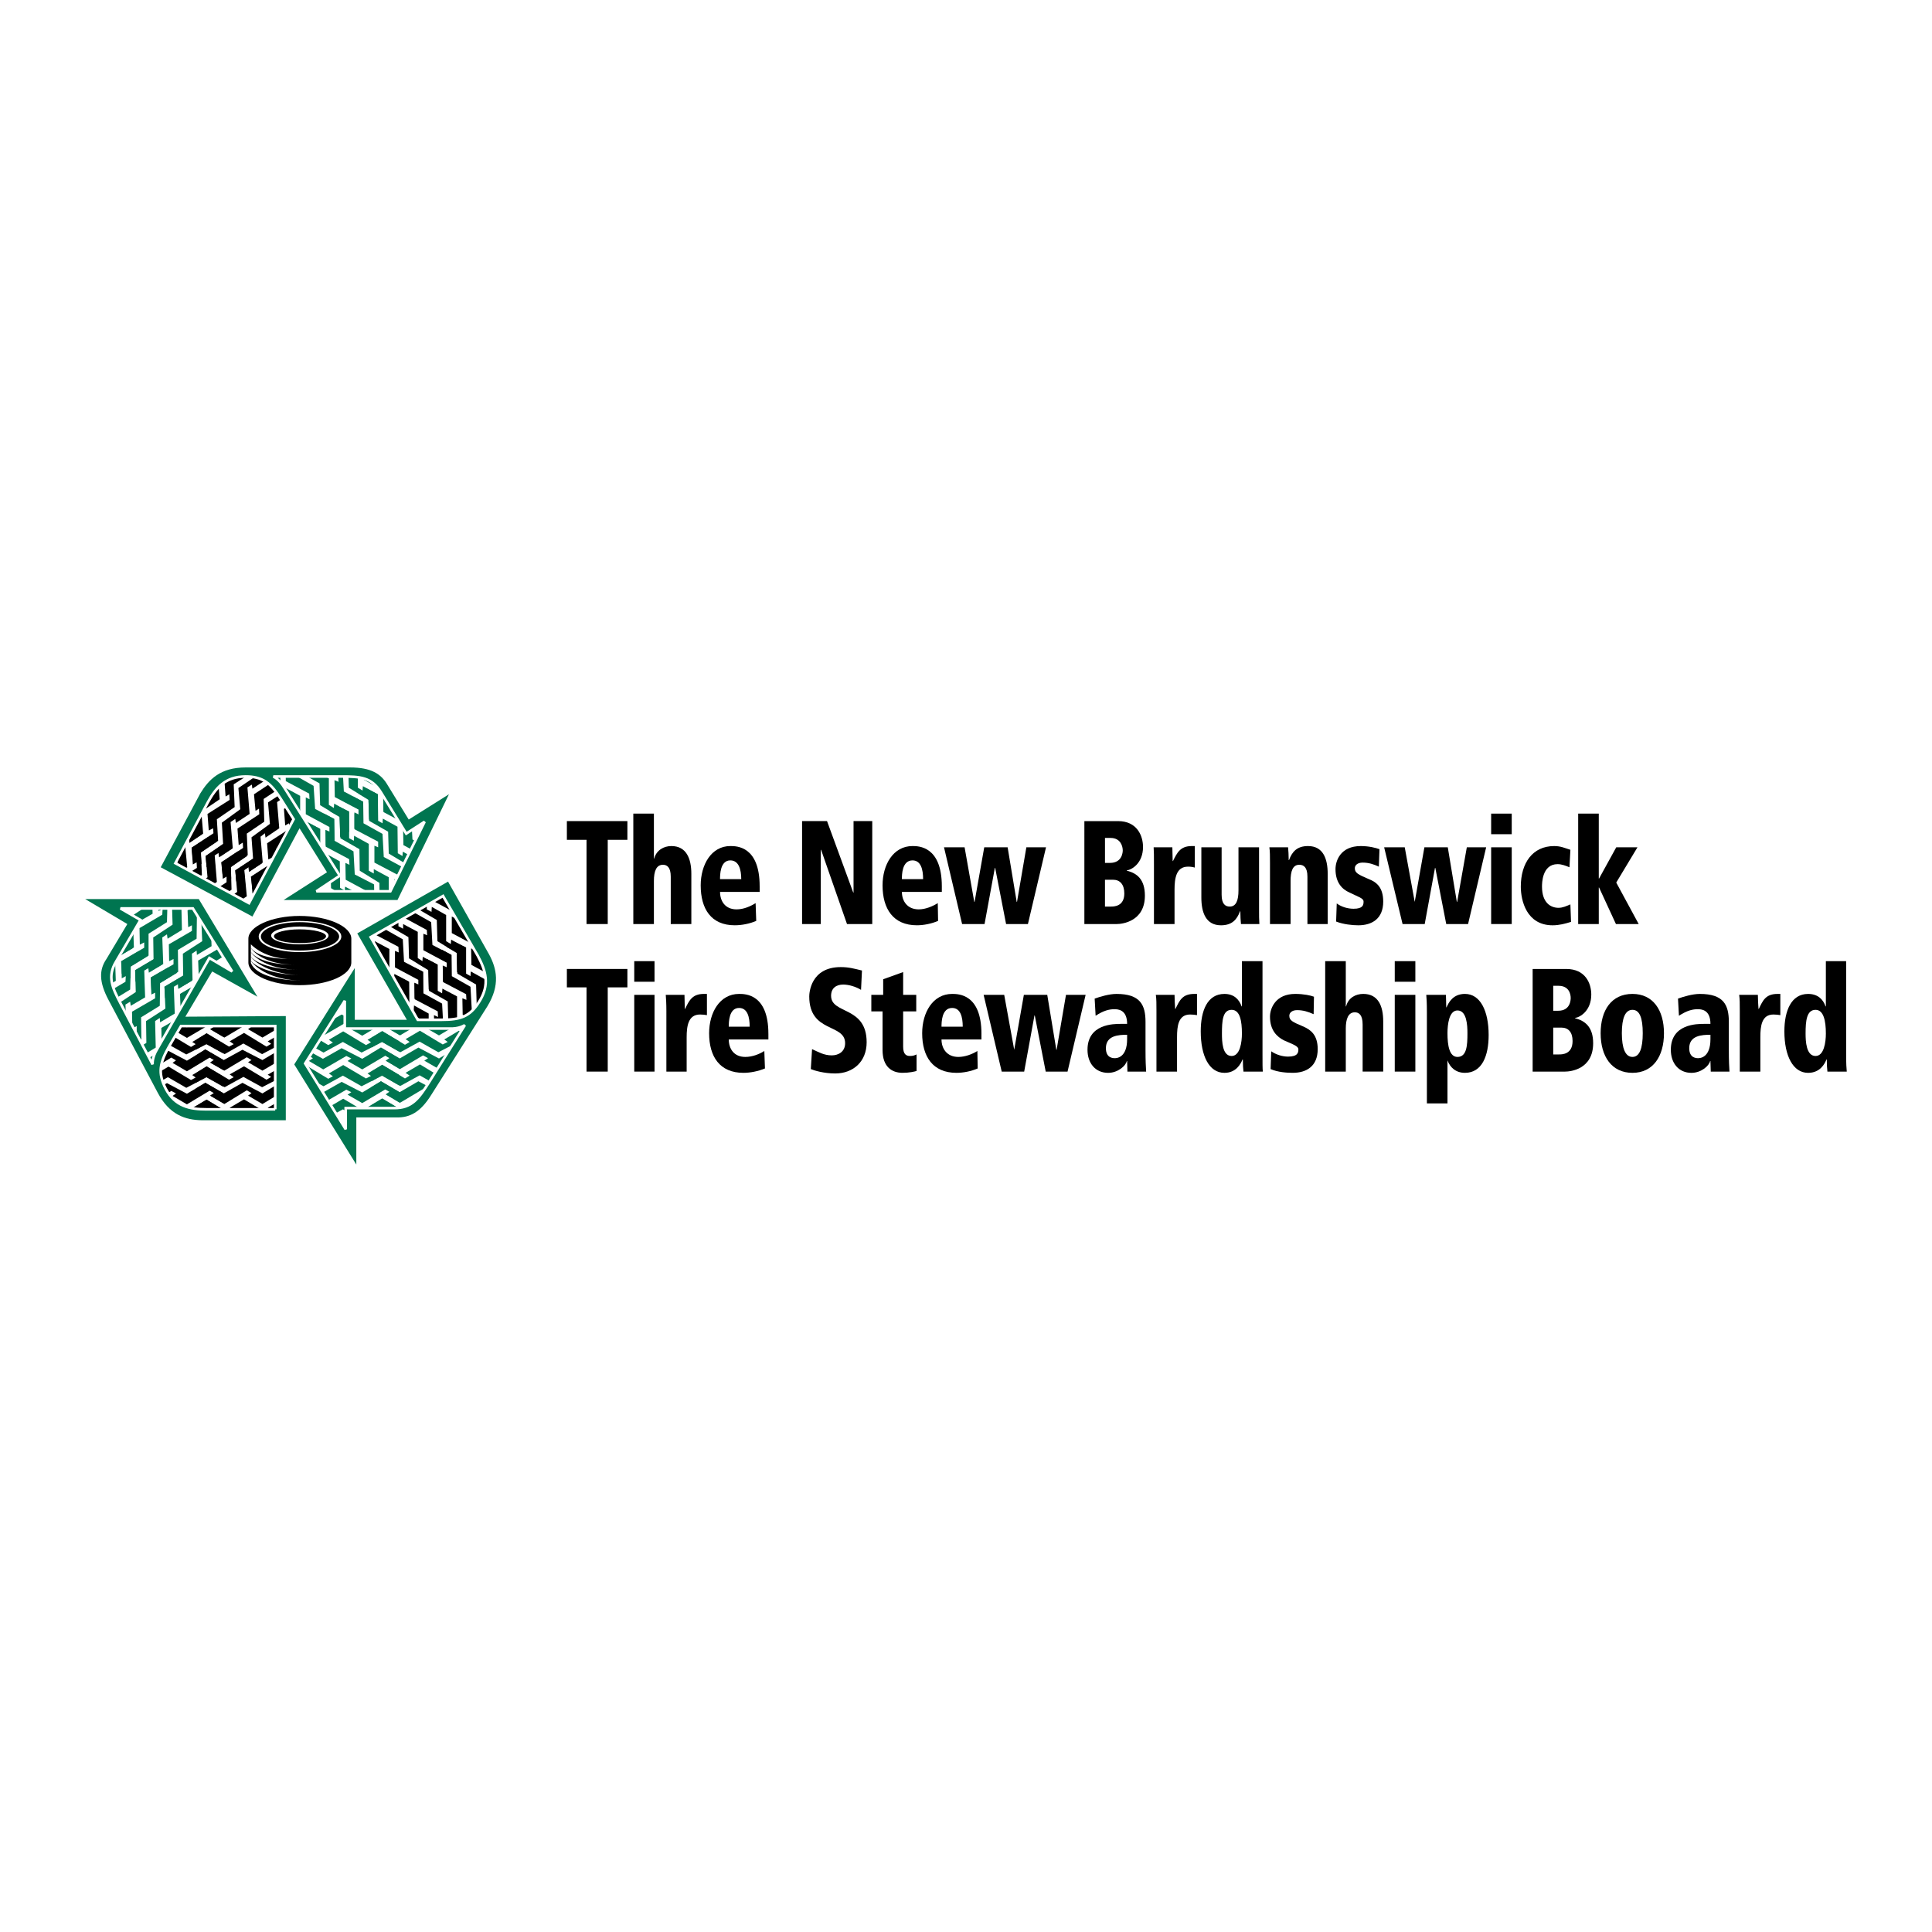 <?xml version="1.0" encoding="utf-8"?>
<!-- Generator: Adobe Illustrator 13.0.0, SVG Export Plug-In . SVG Version: 6.00 Build 14948)  -->
<!DOCTYPE svg PUBLIC "-//W3C//DTD SVG 1.0//EN" "http://www.w3.org/TR/2001/REC-SVG-20010904/DTD/svg10.dtd">
<svg version="1.0" id="Layer_1" xmlns="http://www.w3.org/2000/svg" xmlns:xlink="http://www.w3.org/1999/xlink" x="0px" y="0px"
	 width="192.756px" height="192.756px" viewBox="0 0 192.756 192.756" enable-background="new 0 0 192.756 192.756"
	 xml:space="preserve">
<g>
	<polygon fill-rule="evenodd" clip-rule="evenodd" fill="#FFFFFF" points="0,0 192.756,0 192.756,192.756 0,192.756 0,0 	"/>
	<polygon fill-rule="evenodd" clip-rule="evenodd" points="58.518,92.192 60.634,92.192 60.634,83.789 62.595,83.789 62.595,81.921 
		56.557,81.921 56.557,83.789 58.518,83.789 58.518,92.192 	"/>
	<path fill-rule="evenodd" clip-rule="evenodd" d="M63.186,92.192h2.054v-4.295c0-0.996,0.25-1.618,0.903-1.618
		c0.405,0,0.778,0.249,0.778,1.183v4.73h2.054v-5.011c0-1.525-0.498-2.77-1.992-2.77c-0.747,0-1.494,0.404-1.712,1.245H65.24v-4.481
		h-2.054V92.192L63.186,92.192z"/>
	<path fill-rule="evenodd" clip-rule="evenodd" d="M71.838,87.71c0-0.405,0-1.868,1.027-1.868c0.84,0,1.089,0.903,1.089,1.868
		H71.838L71.838,87.71z M75.791,88.426c0-4.015-2.303-4.015-2.925-4.015c-1.899,0-2.957,1.867-2.957,3.921
		c0,2.334,1.027,3.983,3.393,3.983c0.716,0,1.494-0.156,2.147-0.436l-0.062-1.774c-0.498,0.311-1.183,0.623-1.898,0.623
		c-1.151,0-1.649-0.841-1.649-1.743h3.953V88.426L75.791,88.426z"/>
	<polygon fill-rule="evenodd" clip-rule="evenodd" points="80.023,92.192 81.89,92.192 81.89,84.785 81.921,84.785 84.505,92.192 
		87.025,92.192 87.025,81.921 85.158,81.921 85.158,89.049 85.127,89.049 82.513,81.921 80.023,81.921 80.023,92.192 	"/>
	<path fill-rule="evenodd" clip-rule="evenodd" d="M89.982,87.71c0-0.405,0-1.868,1.058-1.868c0.84,0,1.058,0.903,1.058,1.868
		H89.982L89.982,87.71z M93.966,88.426c0-4.015-2.334-4.015-2.925-4.015c-1.93,0-2.988,1.867-2.988,3.921
		c0,2.334,1.058,3.983,3.423,3.983c0.685,0,1.463-0.156,2.117-0.436l-0.031-1.774c-0.498,0.311-1.214,0.623-1.899,0.623
		c-1.151,0-1.68-0.841-1.68-1.743h3.983V88.426L93.966,88.426z"/>
	<polygon fill-rule="evenodd" clip-rule="evenodd" points="94.184,84.536 95.989,92.192 98.229,92.192 99.257,86.59 99.288,86.59 
		100.377,92.192 102.556,92.192 104.361,84.536 102.4,84.536 101.467,89.982 101.436,89.982 100.532,84.536 98.198,84.536 
		97.234,89.982 97.203,89.982 96.238,84.536 94.184,84.536 	"/>
	<path fill-rule="evenodd" clip-rule="evenodd" d="M108.188,92.192h3.237c0.529,0,2.801-0.249,2.801-2.832
		c0-1.618-0.778-2.241-1.805-2.49v-0.031c0.498-0.062,1.618-0.716,1.618-2.334c0-1.121-0.592-2.583-2.49-2.583h-3.361V92.192
		L108.188,92.192z M110.243,83.602h0.56c1.027,0,1.214,0.872,1.214,1.245c0,0.187-0.062,1.245-1.275,1.245h-0.498V83.602
		L110.243,83.602z M110.243,87.772h0.809c0.686,0,1.121,0.467,1.121,1.37c0,1.307-1.059,1.307-1.339,1.307h-0.591V87.772
		L110.243,87.772z"/>
	<path fill-rule="evenodd" clip-rule="evenodd" d="M115.129,92.192h2.055v-3.423c0-1.121,0.155-2.303,1.338-2.303
		c0.28,0,0.467,0.031,0.685,0.093v-2.147h-0.312c-1.151,0-1.462,0.685-1.867,1.494h-0.031c0-0.436-0.03-0.902-0.03-1.369h-1.868
		c0.031,0.404,0.031,0.871,0.031,1.587V92.192L115.129,92.192z"/>
	<path fill-rule="evenodd" clip-rule="evenodd" d="M125.617,84.536h-2.054v4.294c0,0.965-0.218,1.619-0.871,1.619
		c-0.437,0-0.81-0.249-0.81-1.183v-4.73h-2.023v5.011c0,1.524,0.468,2.77,1.961,2.77c1.09,0,1.588-0.56,1.898-1.4h0.031
		c0,0.498,0.031,0.934,0.062,1.276h1.836c-0.031-0.404-0.031-0.871-0.031-1.587V84.536L125.617,84.536z"/>
	<path fill-rule="evenodd" clip-rule="evenodd" d="M130.441,92.192h2.023v-5.011c0-1.525-0.468-2.77-1.961-2.77
		c-1.09,0-1.588,0.56-1.898,1.4h-0.031c0-0.498-0.031-0.933-0.062-1.275h-1.867c0.062,0.404,0.062,0.871,0.062,1.587v6.069h2.054
		v-4.295c0-0.996,0.218-1.618,0.871-1.618c0.437,0,0.81,0.249,0.81,1.183V92.192L130.441,92.192z"/>
	<path fill-rule="evenodd" clip-rule="evenodd" d="M137.631,84.723c-0.343-0.125-1.027-0.311-1.867-0.311
		c-2.023,0-2.521,1.462-2.521,2.303c0,1.37,0.685,2.023,1.4,2.334c0.872,0.436,1.4,0.56,1.4,0.902s-0.062,0.716-0.995,0.716
		c-0.592,0-1.214-0.187-1.681-0.529l-0.062,1.805c0.716,0.28,1.618,0.374,2.21,0.374c1.369,0,2.489-0.654,2.489-2.365
		c0-1.463-0.716-1.961-1.432-2.241c-1.089-0.467-1.4-0.623-1.4-1.089c0-0.28,0.249-0.56,0.778-0.56c0.591,0,1.089,0.155,1.618,0.404
		L137.631,84.723L137.631,84.723z"/>
	<polygon fill-rule="evenodd" clip-rule="evenodd" points="138.098,84.536 139.934,92.192 142.144,92.192 143.17,86.59 
		143.201,86.59 144.291,92.192 146.47,92.192 148.274,84.536 146.345,84.536 145.38,89.982 145.349,89.982 144.446,84.536 
		142.112,84.536 141.147,89.982 141.147,89.982 140.151,84.536 138.098,84.536 	"/>
	<path fill-rule="evenodd" clip-rule="evenodd" d="M148.772,92.192h2.054v-7.656h-2.054V92.192L148.772,92.192z M148.772,83.229
		h2.054v-2.054h-2.054V83.229L148.772,83.229z"/>
	<path fill-rule="evenodd" clip-rule="evenodd" d="M156.678,90.231c-0.374,0.155-0.747,0.342-1.183,0.342
		c-0.778,0-1.649-0.498-1.649-2.116c0-0.312,0-2.241,1.556-2.241c0.404,0,0.81,0.156,1.183,0.312l0.094-1.743
		c-0.592-0.187-0.965-0.373-1.619-0.373c-2.146,0-3.329,1.681-3.329,4.046c0,1.369,0.56,3.859,3.174,3.859
		c0.653,0,1.245-0.156,1.837-0.342L156.678,90.231L156.678,90.231z"/>
	<polygon fill-rule="evenodd" clip-rule="evenodd" points="157.455,92.192 159.51,92.192 159.51,88.551 159.541,88.551 
		161.222,92.192 163.493,92.192 161.253,88.053 163.369,84.536 161.253,84.536 159.541,87.648 159.51,87.648 159.51,81.175 
		157.455,81.175 157.455,92.192 	"/>
	<polygon fill-rule="evenodd" clip-rule="evenodd" points="58.518,106.913 60.634,106.913 60.634,98.51 62.595,98.51 62.595,96.673 
		56.557,96.673 56.557,98.51 58.518,98.51 58.518,106.913 	"/>
	<path fill-rule="evenodd" clip-rule="evenodd" d="M63.279,106.913h2.023v-7.656h-2.023V106.913L63.279,106.913z M63.279,97.949
		h2.023v-2.054h-2.023V97.949L63.279,97.949z"/>
	<path fill-rule="evenodd" clip-rule="evenodd" d="M66.485,106.913h2.023v-3.424c0-1.12,0.155-2.271,1.338-2.271
		c0.28,0,0.467,0.031,0.685,0.062v-2.116H70.22c-1.151,0-1.463,0.653-1.867,1.494h-0.031c0-0.467-0.031-0.934-0.031-1.4h-1.868
		c0.031,0.404,0.062,0.871,0.062,1.618V106.913L66.485,106.913z"/>
	<path fill-rule="evenodd" clip-rule="evenodd" d="M72.709,102.432c0-0.405,0-1.868,1.027-1.868c0.84,0,1.059,0.903,1.059,1.868
		H72.709L72.709,102.432z M76.662,103.147c0-3.984-2.303-3.984-2.926-3.984c-1.929,0-2.987,1.867-2.987,3.922
		c0,2.334,1.058,3.952,3.423,3.952c0.685,0,1.462-0.155,2.147-0.436l-0.062-1.743c-0.498,0.312-1.183,0.592-1.898,0.592
		c-1.152,0-1.649-0.841-1.649-1.743h3.953V103.147L76.662,103.147z"/>
	<path fill-rule="evenodd" clip-rule="evenodd" d="M85.999,96.829c-0.778-0.187-1.307-0.342-2.116-0.342
		c-3.019,0-3.144,2.615-3.144,2.925c0,3.673,3.579,2.677,3.579,4.669c0,0.84-0.653,1.214-1.338,1.214
		c-0.778,0-1.338-0.343-1.96-0.623l-0.125,1.992c0.374,0.155,1.338,0.436,2.428,0.436c1.805,0,3.143-1.183,3.143-3.112
		c0-3.642-3.548-2.77-3.548-4.638c0-0.777,0.529-1.12,1.214-1.12c0.56,0,1.276,0.218,1.774,0.529L85.999,96.829L85.999,96.829z"/>
	<path fill-rule="evenodd" clip-rule="evenodd" d="M86.932,100.906h1.121v3.859c0,1.681,0.934,2.271,1.992,2.271
		c0.654,0,1.214-0.124,1.401-0.187v-1.649c-0.187,0.094-0.374,0.155-0.654,0.155c-0.405,0-0.685-0.187-0.685-0.934v-3.517h1.307
		v-1.649h-1.307v-2.272L88.115,97.7v1.557h-1.183V100.906L86.932,100.906z"/>
	<path fill-rule="evenodd" clip-rule="evenodd" d="M93.935,102.432c0-0.405,0-1.868,1.059-1.868c0.84,0,1.058,0.903,1.058,1.868
		H93.935L93.935,102.432z M97.919,103.147c0-3.984-2.304-3.984-2.926-3.984c-1.93,0-2.988,1.867-2.988,3.922
		c0,2.334,1.058,3.952,3.423,3.952c0.685,0,1.463-0.155,2.116-0.436l-0.031-1.743c-0.498,0.312-1.213,0.592-1.898,0.592
		c-1.151,0-1.681-0.841-1.681-1.743h3.984V103.147L97.919,103.147z"/>
	<polygon fill-rule="evenodd" clip-rule="evenodd" points="98.137,99.257 99.941,106.913 102.183,106.913 103.209,101.311 
		103.24,101.311 104.33,106.913 106.509,106.913 108.313,99.257 106.353,99.257 105.419,104.734 105.388,104.734 104.485,99.257 
		102.151,99.257 101.187,104.734 101.187,104.734 100.19,99.257 98.137,99.257 	"/>
	<path fill-rule="evenodd" clip-rule="evenodd" d="M109.31,101.342c0.809-0.529,1.369-0.653,1.867-0.653
		c0.311,0,1.276,0,1.276,1.463h-0.623c-0.716,0-3.33,0-3.33,2.583c0,1.369,0.81,2.303,2.055,2.303c0.995,0,1.773-0.716,1.867-1.183
		h0.031l0.03,1.059h1.867c-0.03-0.498-0.062-1.027-0.062-2.147v-2.801c0-1.712-0.529-2.802-2.895-2.802
		c-0.747,0-1.649,0.28-2.179,0.467L109.31,101.342L109.31,101.342z M112.453,103.676c0,1.867-1.059,1.898-1.214,1.898
		c-0.188,0-0.903,0-0.903-0.996c0-1.275,1.276-1.338,2.117-1.338V103.676L112.453,103.676z"/>
	<path fill-rule="evenodd" clip-rule="evenodd" d="M115.378,106.913h2.055v-3.424c0-1.12,0.124-2.271,1.307-2.271
		c0.28,0,0.467,0.031,0.685,0.062v-2.116h-0.28c-1.183,0-1.462,0.653-1.867,1.494h-0.031c-0.031-0.467-0.062-0.934-0.062-1.4h-1.867
		c0.062,0.404,0.062,0.871,0.062,1.618V106.913L115.378,106.913z"/>
	<path fill-rule="evenodd" clip-rule="evenodd" d="M125.96,95.896h-2.054v4.513h-0.031c-0.249-0.716-0.778-1.245-1.712-1.245
		c-1.712,0-2.365,1.681-2.365,3.735c0,2.458,0.84,4.139,2.365,4.139c1.151,0,1.618-0.871,1.805-1.338h0.031
		c0,0.528,0.031,0.934,0.062,1.214h1.93c-0.031-0.343-0.031-0.747-0.031-1.712V95.896L125.96,95.896z M121.914,103.116
		c0-1.245,0.062-2.365,0.965-2.365c0.84,0,1.027,1.12,1.027,2.365c0,0.871-0.188,2.24-1.027,2.24
		C121.945,105.356,121.914,103.894,121.914,103.116L121.914,103.116L121.914,103.116z"/>
	<path fill-rule="evenodd" clip-rule="evenodd" d="M131.095,99.443c-0.311-0.125-1.026-0.28-1.867-0.28
		c-1.991,0-2.521,1.463-2.521,2.272c0,1.369,0.716,2.022,1.4,2.365c0.902,0.404,1.432,0.561,1.432,0.902
		c0,0.312-0.062,0.716-1.027,0.716c-0.561,0-1.183-0.187-1.681-0.529l-0.062,1.774c0.715,0.311,1.618,0.373,2.209,0.373
		c1.369,0,2.49-0.653,2.49-2.365c0-1.432-0.716-1.93-1.4-2.24c-1.121-0.467-1.433-0.623-1.433-1.09c0-0.28,0.25-0.56,0.778-0.56
		c0.592,0,1.09,0.155,1.649,0.404L131.095,99.443L131.095,99.443z"/>
	<path fill-rule="evenodd" clip-rule="evenodd" d="M132.215,106.913h2.055v-4.295c0-0.965,0.249-1.619,0.902-1.619
		c0.404,0,0.778,0.25,0.778,1.214v4.7h2.054v-5.011c0-1.525-0.498-2.739-1.991-2.739c-0.747,0-1.494,0.374-1.712,1.245h-0.031
		v-4.513h-2.055V106.913L132.215,106.913z"/>
	<path fill-rule="evenodd" clip-rule="evenodd" d="M139.155,106.913h2.055v-7.656h-2.055V106.913L139.155,106.913z M139.155,97.949
		h2.055v-2.054h-2.055V97.949L139.155,97.949z"/>
	<path fill-rule="evenodd" clip-rule="evenodd" d="M142.361,110.087h2.054v-4.295l0,0c0.249,0.686,0.81,1.245,1.743,1.245
		c1.712,0,2.365-1.712,2.365-3.766c0-2.428-0.841-4.108-2.365-4.108c-1.183,0-1.618,0.841-1.836,1.339h-0.031
		c0-0.529-0.031-0.934-0.031-1.245h-1.961c0.031,0.373,0.062,0.747,0.062,1.742V110.087L142.361,110.087z M146.407,103.085
		c0,1.214-0.062,2.365-0.996,2.365c-0.81,0-0.996-1.151-0.996-2.365c0-0.872,0.156-2.272,0.996-2.272
		C146.345,100.812,146.407,102.307,146.407,103.085L146.407,103.085L146.407,103.085z"/>
	<path fill-rule="evenodd" clip-rule="evenodd" d="M152.912,106.913h3.236c0.529,0,2.801-0.218,2.801-2.832
		c0-1.619-0.809-2.241-1.805-2.49v-0.031c0.498-0.062,1.618-0.716,1.618-2.334c0-1.12-0.591-2.552-2.49-2.552h-3.36V106.913
		L152.912,106.913z M154.966,98.354h0.529c1.058,0,1.214,0.84,1.214,1.214c0,0.187-0.031,1.275-1.245,1.275h-0.498V98.354
		L154.966,98.354z M154.966,102.524h0.81c0.685,0,1.12,0.436,1.12,1.339c0,1.338-1.059,1.338-1.339,1.338h-0.591V102.524
		L154.966,102.524z"/>
	<path fill-rule="evenodd" clip-rule="evenodd" d="M159.696,103.085c0,2.303,1.089,3.952,3.175,3.952
		c2.054,0,3.143-1.649,3.143-3.952s-1.089-3.922-3.143-3.922C160.785,99.163,159.696,100.782,159.696,103.085L159.696,103.085
		L159.696,103.085z M161.812,103.085c0-1.525,0.343-2.334,1.059-2.334s1.026,0.809,1.026,2.334c0,1.493-0.311,2.365-1.026,2.365
		S161.812,104.578,161.812,103.085L161.812,103.085L161.812,103.085z"/>
	<path fill-rule="evenodd" clip-rule="evenodd" d="M167.508,101.342c0.81-0.529,1.369-0.653,1.867-0.653
		c0.312,0,1.276,0,1.276,1.463h-0.622c-0.716,0-3.33,0-3.33,2.583c0,1.369,0.809,2.303,2.054,2.303c0.996,0,1.774-0.716,1.867-1.183
		h0.031l0.031,1.059h1.867c-0.031-0.498-0.062-1.027-0.062-2.147v-2.801c0-1.712-0.528-2.802-2.894-2.802
		c-0.747,0-1.649,0.28-2.179,0.467L167.508,101.342L167.508,101.342z M170.651,103.676c0,1.867-1.058,1.898-1.214,1.898
		c-0.187,0-0.902,0-0.902-0.996c0-1.275,1.276-1.338,2.116-1.338V103.676L170.651,103.676z"/>
	<path fill-rule="evenodd" clip-rule="evenodd" d="M173.577,106.913h2.054v-3.424c0-1.12,0.125-2.271,1.308-2.271
		c0.28,0,0.467,0.031,0.685,0.062v-2.116h-0.28c-1.183,0-1.463,0.653-1.867,1.494h-0.031c-0.031-0.467-0.062-0.934-0.062-1.4h-1.867
		c0.062,0.404,0.062,0.871,0.062,1.618V106.913L173.577,106.913z"/>
	<path fill-rule="evenodd" clip-rule="evenodd" d="M184.189,95.896h-2.022v4.513h-0.031c-0.249-0.716-0.778-1.245-1.743-1.245
		c-1.681,0-2.365,1.681-2.365,3.735c0,2.458,0.872,4.139,2.365,4.139c1.183,0,1.649-0.871,1.836-1.338h0.031
		c0,0.528,0.031,0.934,0.062,1.214h1.93c-0.031-0.343-0.062-0.747-0.062-1.712V95.896L184.189,95.896z M180.144,103.116
		c0-1.245,0.094-2.365,0.996-2.365c0.81,0,1.027,1.12,1.027,2.365c0,0.871-0.187,2.24-1.027,2.24
		C180.206,105.356,180.144,103.894,180.144,103.116L180.144,103.116L180.144,103.116z"/>
	<path fill-rule="evenodd" clip-rule="evenodd" fill="#007550" d="M44.792,79.245l-5.135,10.55h-11.36l4.326-2.77l-2.738-4.388
		l-4.7,8.807l-9.15-4.917l3.953-7.376c0.84-1.37,1.992-2.583,4.513-2.583h10.426c2.085,0,3.081,0.623,3.735,1.743l2.116,3.454
		L44.792,79.245L44.792,79.245z"/>
	<path fill-rule="evenodd" clip-rule="evenodd" fill="#007550" d="M48.808,95.242c0.747,1.4,1.12,3.019-0.187,5.166l-5.602,8.839
		c-1.089,1.743-2.147,2.271-3.486,2.24h-3.983v4.7l-6.193-9.99l6.038-9.617v5.166h5.197l-4.948-8.621l9.057-5.166L48.808,95.242
		L48.808,95.242z"/>
	<path fill-rule="evenodd" clip-rule="evenodd" fill="#007550" d="M28.516,111.768h-8.372c-1.65-0.03-3.237-0.528-4.42-2.77
		l-4.886-9.212c-0.964-1.806-0.964-3.02-0.218-4.108l2.085-3.486l-4.202-2.49h11.329l5.851,9.741l-4.513-2.521l-2.677,4.513
		l10.021-0.062V111.768L28.516,111.768z"/>
	<path fill-rule="evenodd" clip-rule="evenodd" fill="#FFFFFF" d="M23.163,96.922l-3.921-6.287h-7.22l1.992,1.152l-2.428,4.139
		c-0.902,1.494-0.404,2.583,0.467,4.232l3.174,6.038c0,0-0.093-0.654,0.467-1.557l5.197-9.057L23.163,96.922L23.163,96.922z"/>
	<path fill-rule="evenodd" clip-rule="evenodd" fill="#007550" d="M12.595,94.205l0.671,0.383l-1.276,0.747l-0.011-0.08
		L12.595,94.205L12.595,94.205z M11.492,96.088l0.062,1.769l-0.381,0.228C11.034,97.432,11.101,96.804,11.492,96.088L11.492,96.088z
		"/>
	<path fill-rule="evenodd" clip-rule="evenodd" fill="#007550" d="M11.337,98.646l1.182-0.696l0.031-0.56l-0.404,0.218l-0.031-1.681
		l1.712-1.027l0.902,0.498l-1.681,1.027l-0.062,2.303l-1.271,0.776C11.565,99.203,11.437,98.92,11.337,98.646L11.337,98.646z"/>
	<path fill-rule="evenodd" clip-rule="evenodd" fill="#007550" d="M11.976,100.015l1.57-1.038l-0.062-2.179l1.836-1.089l0.902,0.498
		l-1.307,0.747l-0.031-0.404l-0.498,0.28l0.093,2.677l-1.432,0.84l-0.062-0.404l-0.467,0.28l0.031,0.884l-0.498-0.946
		C12.026,100.11,12,100.062,11.976,100.015L11.976,100.015z"/>
	<polygon fill-rule="evenodd" clip-rule="evenodd" fill="#007550" points="13.527,102.964 13.639,102.898 13.639,102.369 
		13.312,102.556 13.198,102.34 13.172,100.938 15.476,99.6 15.476,99.039 15.102,99.226 15.04,97.545 16.783,96.518 17.685,97.047 
		15.973,98.074 15.942,100.346 14.075,101.497 14.106,103.676 13.951,103.771 13.527,102.964 	"/>
	<polygon fill-rule="evenodd" clip-rule="evenodd" fill="#007550" points="14.221,104.285 14.604,104.05 14.573,101.871 
		16.502,100.626 16.409,98.447 18.276,97.358 19.148,97.856 17.872,98.604 17.81,98.167 17.343,98.447 17.436,101.124 
		15.973,101.995 15.942,101.56 15.476,101.871 15.538,104.517 14.632,105.067 14.221,104.285 	"/>
	<path fill-rule="evenodd" clip-rule="evenodd" fill="#007550" d="M14.882,105.543l0.508-0.295
		c-0.217,0.574-0.164,0.949-0.164,0.949L14.882,105.543L14.882,105.543z M16.123,103.893l-0.025-1.337l1.188-0.69L16.123,103.893
		L16.123,103.893z M18.022,100.582l-0.026-1.419l1.262-0.733L18.022,100.582L18.022,100.582z"/>
	<path fill-rule="evenodd" clip-rule="evenodd" fill="#007550" d="M11.46,96.798l-0.224-0.128c0.051-0.156,0.117-0.314,0.2-0.478
		L11.46,96.798L11.46,96.798z M13.233,91.336l1.06-0.701h0.916l0.018,0.529l-1.28,0.735l0.066-0.113l-0.276-0.16l-0.004-0.059
		l-0.045,0.03L13.233,91.336L13.233,91.336z M13.305,92.994l0.054,1.532l-1.463,0.872v-0.001L13.305,92.994L13.305,92.994z"/>
	<polygon fill-rule="evenodd" clip-rule="evenodd" fill="#007550" points="12.146,97.141 12.083,95.896 14.386,94.557 
		14.386,94.028 13.95,94.246 13.919,92.597 16.191,91.258 16.222,90.698 15.817,90.885 15.813,90.636 16.695,90.636 16.658,92.005 
		14.822,93.157 14.822,95.335 12.985,96.456 13.017,97.607 12.146,97.141 	"/>
	<polygon fill-rule="evenodd" clip-rule="evenodd" fill="#007550" points="14.386,98.416 13.515,97.919 13.483,96.798 15.32,95.708 
		15.289,93.53 17.218,92.254 17.171,90.636 18.102,90.636 18.152,92.783 16.72,93.655 16.658,93.219 16.191,93.53 16.285,96.175 
		14.853,97.047 14.791,96.549 14.355,96.829 14.386,98.416 	"/>
	<polygon fill-rule="evenodd" clip-rule="evenodd" fill="#007550" points="15.102,98.759 15.04,97.514 17.312,96.207 17.312,95.678 
		16.876,95.896 16.845,94.215 19.148,92.876 19.148,92.316 18.774,92.503 18.712,90.823 19.039,90.636 19.241,90.636 19.677,91.334 
		19.646,91.352 19.615,93.655 17.747,94.775 17.778,96.954 15.942,98.105 15.942,99.226 15.102,98.759 	"/>
	<polygon fill-rule="evenodd" clip-rule="evenodd" fill="#007550" points="17.343,100.035 16.471,99.568 16.409,98.447 
		18.276,97.327 18.245,95.148 20.175,93.903 20.093,92.002 21.08,93.584 21.108,94.401 19.646,95.273 19.615,94.837 19.148,95.148 
		19.21,97.794 17.778,98.665 17.747,98.167 17.281,98.447 17.343,100.035 	"/>
	<path fill-rule="evenodd" clip-rule="evenodd" fill="#007550" d="M18.027,100.377l-0.062-1.214l1.308-0.76l-1.159,2.02
		L18.027,100.377L18.027,100.377z M19.83,97.434l-0.06-1.6l1.992-1.157l0.484,0.776l-0.775,0.473l-0.58-0.342L19.83,97.434
		L19.83,97.434z"/>
	<path fill="none" stroke="#FFFFFF" stroke-width="0.261" stroke-miterlimit="2.613" d="M23.163,96.922l-3.921-6.287h-7.22
		l1.992,1.152l-2.428,4.139c-0.902,1.494-0.404,2.583,0.467,4.232l3.174,6.038c0,0-0.093-0.654,0.467-1.557l5.197-9.057
		L23.163,96.922L23.163,96.922z"/>
	<path fill-rule="evenodd" clip-rule="evenodd" fill="#FFFFFF" d="M42.365,81.984l-1.836,1.183l-2.521-4.108
		c-0.934-1.525-2.085-1.587-3.952-1.587h-6.785c0,0,0.591,0.249,1.121,1.151l5.509,8.746l-2.334,1.556h7.376L42.365,81.984
		L42.365,81.984z"/>
	<path fill-rule="evenodd" clip-rule="evenodd" fill="#007550" d="M38.91,80.529l-0.653,0.397v-1.462L38.91,80.529L38.91,80.529z
		 M37.606,78.506l-1.341-0.724v-0.125C36.776,77.802,37.213,78.057,37.606,78.506L37.606,78.506z"/>
	<path fill-rule="evenodd" clip-rule="evenodd" fill="#007550" d="M35.705,77.544v1.047l0.467,0.28l0.031-0.436l1.494,0.809v1.992
		l-0.872,0.529l-0.062-1.96l-1.961-1.213l-0.032-1.114C35.106,77.486,35.417,77.505,35.705,77.544L35.705,77.544z"/>
	<path fill-rule="evenodd" clip-rule="evenodd" fill="#007550" d="M34.224,77.471l0.081,1.494l1.93,1.027v2.147l-0.872,0.529v-1.525
		l0.405,0.187v-0.56l-2.365-1.245l-0.031-1.681L33.775,78l-0.029-0.529h0.31C34.112,77.471,34.168,77.471,34.224,77.471
		L34.224,77.471z"/>
	<polygon fill-rule="evenodd" clip-rule="evenodd" fill="#007550" points="32.473,77.471 32.811,77.658 32.811,80.303 
		33.309,80.614 33.34,80.179 34.802,80.988 34.833,82.979 33.931,83.509 33.9,81.517 31.939,80.334 31.877,78.156 30.648,77.471 
		32.473,77.471 	"/>
	<polygon fill-rule="evenodd" clip-rule="evenodd" fill="#007550" points="29.638,77.471 31.286,78.405 31.441,80.708 33.34,81.704 
		33.371,83.851 32.499,84.38 32.499,82.886 32.873,83.073 32.873,82.513 30.508,81.237 30.508,79.556 30.881,79.743 30.85,79.183 
		28.516,77.938 28.507,77.471 29.638,77.471 	"/>
	<path fill-rule="evenodd" clip-rule="evenodd" fill="#007550" d="M27.971,77.471l0.007,0.574c-0.383-0.437-0.707-0.574-0.707-0.574
		H27.971L27.971,77.471z M28.446,78.71l0.007-0.118l1.494,0.809v1.692L28.446,78.71L28.446,78.71z M30.452,81.894l1.487,0.806v1.556
		L30.452,81.894L30.452,81.894z"/>
	<path fill-rule="evenodd" clip-rule="evenodd" fill="#007550" d="M37.261,78.249l0.054-0.034c0.053,0.046,0.104,0.095,0.156,0.146
		L37.261,78.249L37.261,78.249z M41.099,82.799l0.053,0.958l0.268,0.143l-0.409,0.829l-0.762-0.411l-0.031-1.658l0.311,0.506
		L41.099,82.799L41.099,82.799z M39.675,81.775l-1.418-0.756l-0.03-1.604L39.675,81.775L39.675,81.775z"/>
	<polygon fill-rule="evenodd" clip-rule="evenodd" fill="#007550" points="36.607,78.685 37.697,79.245 37.728,81.891 38.164,82.14 
		38.194,81.673 39.658,82.482 39.688,85.127 40.155,85.407 40.187,84.972 40.74,85.278 40.337,86.094 38.786,85.158 38.724,82.979 
		36.825,81.891 36.763,79.743 35.767,79.183 36.607,78.685 	"/>
	<path fill-rule="evenodd" clip-rule="evenodd" fill="#007550" d="M34.367,79.992l0.872-0.529l0.996,0.529l0.031,2.147l1.898,1.058
		l0.125,2.303l1.849,1l-0.415,0.842l-0.002-0.037l-2.365-1.245V84.38l0.373,0.156v-0.561l-2.365-1.245V81.05l0.436,0.218v-0.529
		L34.367,79.992L34.367,79.992z M39.346,88.104V87.71l0.163,0.062L39.346,88.104L39.346,88.104z"/>
	<polygon fill-rule="evenodd" clip-rule="evenodd" fill="#007550" points="33.713,80.428 34.833,80.957 34.833,83.633 35.3,83.882 
		35.331,83.384 36.794,84.193 36.794,86.87 37.292,87.15 37.292,86.714 38.786,87.523 38.786,88.924 37.865,88.924 37.853,88.084 
		35.892,86.87 35.86,84.723 33.962,83.633 33.869,81.486 32.873,80.926 33.713,80.428 	"/>
	<polygon fill-rule="evenodd" clip-rule="evenodd" fill="#007550" points="31.503,81.704 32.344,81.175 33.34,81.704 33.371,83.882 
		35.269,84.94 35.394,87.244 37.323,88.239 37.333,88.924 36.625,88.924 34.491,87.772 34.46,86.092 34.865,86.279 34.833,85.718 
		32.499,84.474 32.468,82.793 32.904,82.979 32.904,82.482 31.503,81.704 	"/>
	<path fill-rule="evenodd" clip-rule="evenodd" fill="#007550" d="M30.85,82.14l1.089,0.56v1.556l-1.267-2.011L30.85,82.14
		L30.85,82.14z M32.516,85.17l1.384,0.766l0.031,2.646l0.467,0.28l0.031-0.404l0.878,0.467h-1.762l-0.516-0.312l-0.019-0.651
		l0.89-0.593L32.516,85.17L32.516,85.17z"/>
	<path fill="none" stroke="#FFFFFF" stroke-width="0.261" stroke-miterlimit="2.613" d="M42.365,81.984l-1.836,1.183l-2.521-4.108
		c-0.934-1.525-2.085-1.587-3.952-1.587h-6.785c0,0,0.591,0.249,1.121,1.151l5.509,8.746l-2.334,1.556h7.376L42.365,81.984
		L42.365,81.984z"/>
	<path fill-rule="evenodd" clip-rule="evenodd" fill="#FFFFFF" d="M46.38,102.275c0,0-0.56,0.404-1.587,0.343H34.398v-2.771
		l-3.953,6.256l4.046,6.566v-2.115h4.793c1.805,0.03,2.49-0.966,3.485-2.521L46.38,102.275L46.38,102.275z"/>
	<path fill-rule="evenodd" clip-rule="evenodd" fill="#007550" d="M33.224,101.706l0.863-0.488l0.312,0.16v0.708l-2.147,1.248
		l-0.04-0.023L33.224,101.706L33.224,101.706z M39.844,102.618v0.622l-1.063-0.622H39.844L39.844,102.618z M37.344,102.618
		l-1.204,0.716l-1.246-0.716H37.344L37.344,102.618z"/>
	<polygon fill-rule="evenodd" clip-rule="evenodd" fill="#007550" points="31.92,103.769 32.749,104.268 33.215,104.019 
		32.811,103.738 34.242,102.898 36.514,104.268 37.012,103.987 36.669,103.738 38.132,102.898 39.844,103.894 39.813,104.921 
		38.132,103.956 36.078,105.015 34.211,103.956 32.282,105.015 31.429,104.546 31.92,103.769 	"/>
	<polygon fill-rule="evenodd" clip-rule="evenodd" fill="#007550" points="31.121,105.034 32.219,105.637 34.086,104.578 
		36.141,105.637 38.008,104.517 39.844,105.605 39.844,106.633 38.568,105.854 38.911,105.605 38.444,105.325 36.141,106.695 
		34.678,105.854 35.051,105.605 34.554,105.356 32.25,106.695 30.818,105.854 31.223,105.574 30.892,105.397 31.121,105.034 	"/>
	<polygon fill-rule="evenodd" clip-rule="evenodd" fill="#007550" points="30.579,106.321 32.749,107.629 33.215,107.38 
		32.811,107.1 34.242,106.259 36.514,107.598 37.012,107.349 36.669,107.1 38.132,106.259 39.844,107.255 39.844,108.313 
		38.132,107.317 36.078,108.376 34.211,107.317 32.282,108.376 31.621,108.013 30.579,106.321 	"/>
	<polygon fill-rule="evenodd" clip-rule="evenodd" fill="#007550" points="32.226,108.994 34.086,107.939 36.141,108.998 
		38.008,107.878 39.844,108.967 39.844,109.994 38.568,109.216 38.911,108.967 38.444,108.687 36.141,110.057 34.678,109.216 
		35.051,108.967 34.554,108.718 32.714,109.787 32.226,108.994 	"/>
	<path fill-rule="evenodd" clip-rule="evenodd" fill="#007550" d="M33.045,110.323l1.197-0.703l1.585,0.935h-1.336v0.282
		l-0.28-0.158l-0.708,0.388L33.045,110.323L33.045,110.323z M36.798,110.555l-0.128-0.094l1.463-0.841l1.582,0.921
		c-0.136,0.012-0.279,0.016-0.43,0.014H36.798L36.798,110.555z"/>
	<path fill-rule="evenodd" clip-rule="evenodd" fill="#007550" d="M37.043,102.742v-0.124h0.211L37.043,102.742L37.043,102.742z
		 M46.252,102.479l-0.028-0.018l0.071-0.051L46.252,102.479L46.252,102.479z M44.938,102.624l-1.141,0.679l-1.192-0.685h2.188
		C44.842,102.621,44.891,102.623,44.938,102.624L44.938,102.624z M41.058,102.618l-1.151,0.685l-1.167-0.685H41.058L41.058,102.618z
		"/>
	<polygon fill-rule="evenodd" clip-rule="evenodd" fill="#007550" points="37.074,103.521 38.132,102.867 40.404,104.236 
		40.871,103.956 40.466,103.676 41.898,102.836 44.17,104.205 44.668,103.956 44.326,103.707 45.789,102.836 45.963,102.94 
		45.134,104.262 43.734,104.983 41.867,103.925 39.938,104.983 38.07,103.925 37.074,104.517 37.074,103.521 	"/>
	<polygon fill-rule="evenodd" clip-rule="evenodd" fill="#007550" points="37.043,106.104 37.043,105.107 38.008,104.517 
		39.875,105.605 41.743,104.517 43.797,105.605 44.599,105.116 43.673,106.593 42.334,105.823 42.708,105.574 42.209,105.295 
		39.906,106.664 38.475,105.823 38.879,105.543 38.413,105.295 37.043,106.104 	"/>
	<polygon fill-rule="evenodd" clip-rule="evenodd" fill="#007550" points="37.074,106.882 38.132,106.228 40.404,107.598 
		40.871,107.317 40.466,107.037 41.898,106.197 43.366,107.082 42.878,107.859 41.867,107.286 39.938,108.345 38.07,107.286 
		37.074,107.878 37.074,106.882 	"/>
	<path fill-rule="evenodd" clip-rule="evenodd" fill="#007550" d="M37.043,109.465v-0.996l0.965-0.591l1.867,1.089l1.868-1.089
		l0.84,0.445c-0.088,0.137-0.176,0.269-0.262,0.396l-0.111-0.063l-2.303,1.37l-1.432-0.841l0.405-0.28l-0.467-0.249L37.043,109.465
		L37.043,109.465z"/>
	<path fill-rule="evenodd" clip-rule="evenodd" fill="#007550" d="M37.074,110.243l1.058-0.654l1.579,0.952
		c-0.136,0.012-0.277,0.016-0.427,0.014h-2.21V110.243L37.074,110.243z M40.519,110.368l0.8-0.47
		C41.08,110.099,40.818,110.257,40.519,110.368L40.519,110.368z"/>
	<path fill="none" stroke="#FFFFFF" stroke-width="0.261" stroke-miterlimit="2.613" d="M46.38,102.275c0,0-0.56,0.404-1.587,0.343
		H34.398v-2.771l-3.953,6.256l4.046,6.566v-2.115h4.793c1.805,0.03,2.49-0.966,3.485-2.521L46.38,102.275L46.38,102.275z"/>
	<path fill-rule="evenodd" clip-rule="evenodd" fill="#FFFFFF" d="M47.812,99.941c1.089-1.712,0.653-3.112-0.156-4.606l-3.455-5.944
		l-7.22,4.108l4.699,8.247h2.365C45.944,101.746,46.878,101.436,47.812,99.941L47.812,99.941z"/>
	<path fill-rule="evenodd" clip-rule="evenodd" d="M45.968,92.431l0.008,0.135l0.102,0.053l0.852,1.466l-1.856-0.99v-1.65
		l0.374,0.187l-0.006-0.109L45.968,92.431L45.968,92.431z M47.844,95.696l-0.811,0.479v-1.462l0.368,0.184l0.255,0.439
		C47.721,95.456,47.784,95.576,47.844,95.696L47.844,95.696z M45.069,90.885l-1.792-0.968l0.923-0.525L45.069,90.885L45.069,90.885z
		"/>
	<polygon fill-rule="evenodd" clip-rule="evenodd" points="42.583,90.312 42.583,90.729 43.05,90.978 43.081,90.48 44.512,91.29 
		44.512,93.903 44.979,94.184 45.01,93.748 46.473,94.557 46.473,96.518 45.602,97.016 45.571,95.086 43.641,93.903 43.579,91.788 
		41.807,90.753 42.583,90.312 	"/>
	<polygon fill-rule="evenodd" clip-rule="evenodd" points="41.309,91.037 43.019,92.005 43.143,94.277 45.042,95.273 45.042,97.39 
		44.201,97.919 44.201,96.425 44.575,96.58 44.575,96.051 42.24,94.806 42.24,93.157 42.614,93.312 42.583,92.783 40.355,91.579 
		41.309,91.037 	"/>
	<polygon fill-rule="evenodd" clip-rule="evenodd" points="39.751,91.923 39.751,92.41 40.218,92.659 40.218,92.192 41.68,92.97 
		41.68,95.584 42.147,95.896 42.178,95.46 43.641,96.238 43.641,98.229 42.77,98.728 42.738,96.798 40.809,95.615 40.747,93.499 
		38.887,92.415 39.751,91.923 	"/>
	<polygon fill-rule="evenodd" clip-rule="evenodd" points="38.389,92.698 40.187,93.717 40.311,95.958 42.209,96.954 42.209,99.102 
		41.369,99.6 41.369,98.137 41.743,98.292 41.743,97.763 39.408,96.518 39.408,94.869 39.782,95.024 39.751,94.464 37.448,93.25 
		37.447,93.234 38.389,92.698 	"/>
	<path fill-rule="evenodd" clip-rule="evenodd" d="M37.367,94.177l0.019-0.274l1.462,0.778v2.095L37.367,94.177L37.367,94.177z
		 M39.298,97.566l0.017,0.01l0.031-0.404l1.463,0.777v1.961l-0.13,0.079l-0.77-1.352l-0.003-0.159l-0.133-0.079L39.298,97.566
		L39.298,97.566z"/>
	<path fill-rule="evenodd" clip-rule="evenodd" d="M46.038,93.562l0.437-0.259l0.414,0.713L46.038,93.562L46.038,93.562z
		 M48.342,96.977l-1.309-0.708l-0.031-1.649l0.334,0.167l0.319,0.548C47.956,95.888,48.204,96.429,48.342,96.977L48.342,96.977z"/>
	<path fill-rule="evenodd" clip-rule="evenodd" d="M45.415,93.997l1.089,0.529v2.615l0.436,0.249l0.031-0.467l1.463,0.809v0.591
		c-0.067,0.516-0.26,1.05-0.623,1.619c-0.083,0.133-0.166,0.257-0.25,0.371L47.5,98.229l-1.867-1.089l-0.062-2.117l-0.996-0.529
		L45.415,93.997L45.415,93.997z"/>
	<path fill-rule="evenodd" clip-rule="evenodd" d="M43.206,95.273l0.871-0.529l0.965,0.529l0.031,2.117l1.867,1.058l0.125,2.241
		l0.128,0.069c-0.252,0.263-0.519,0.459-0.815,0.605l-0.215-0.114L46.131,99.6l0.405,0.155l-0.031-0.561l-2.303-1.214l-0.031-1.649
		l0.436,0.187V96.02L43.206,95.273L43.206,95.273z"/>
	<path fill-rule="evenodd" clip-rule="evenodd" d="M42.583,95.678l1.089,0.56v2.615l0.436,0.249l0.031-0.467l1.462,0.777v2.211
		c-0.267,0.056-0.558,0.089-0.881,0.107l-0.053-1.82l-1.867-1.058l-0.062-2.117l-0.996-0.561L42.583,95.678L42.583,95.678z"/>
	<path fill-rule="evenodd" clip-rule="evenodd" d="M40.373,96.985l0.84-0.529l0.996,0.498l0.031,2.148l1.868,1.026l0.088,1.618
		c-0.049,0-0.1,0-0.151,0h-0.738l-0.009-0.467l0.405,0.188l-0.031-0.561l-2.303-1.214l-0.031-1.649l0.436,0.187V97.7L40.373,96.985
		L40.373,96.985z"/>
	<path fill-rule="evenodd" clip-rule="evenodd" d="M39.751,97.39l1.058,0.56l0.027,2.316l-0.924-1.622l-0.006-0.196l-0.155-0.088
		l-0.414-0.725L39.751,97.39L39.751,97.39z M41.087,100.705l0.189,0.107l0.031-0.498l1.462,0.81v0.622h-0.932l-0.002-0.124
		l-0.334-0.189L41.087,100.705L41.087,100.705z"/>
	<path fill="none" stroke="#FFFFFF" stroke-width="0.261" stroke-miterlimit="2.613" d="M47.812,99.941
		c1.089-1.712,0.653-3.112-0.156-4.606l-3.455-5.944l-7.22,4.108l4.699,8.247h2.365C45.944,101.746,46.878,101.436,47.812,99.941
		L47.812,99.941z"/>
	<path fill-rule="evenodd" clip-rule="evenodd" fill="#FFFFFF" d="M27.458,110.679v-8.31h-9.399l-1.183,2.022
		c-0.934,1.649-1.152,2.646-0.342,4.232c0.934,1.774,2.427,2.055,4.046,2.055H27.458L27.458,110.679z"/>
	<path fill-rule="evenodd" clip-rule="evenodd" d="M18.408,102.369l0.242,0.124l0.21-0.124h1.797l-2.007,1.183l-0.955-0.561
		l0.364-0.622H18.408L18.408,102.369z M22.112,102.369l0.21,0.124l-0.031,0.965l-1.245-0.747l0.342-0.218l-0.208-0.124H22.112
		L22.112,102.369z"/>
	<polygon fill-rule="evenodd" clip-rule="evenodd" points="17.413,103.474 19.055,104.454 19.521,104.174 19.179,103.956 
		20.61,103.116 22.291,104.111 22.291,105.107 20.61,104.174 18.587,105.201 16.941,104.28 17.413,103.474 	"/>
	<path fill-rule="evenodd" clip-rule="evenodd" d="M16.668,104.771l1.981,1.053l1.836-1.12l1.836,1.089v0.996l-1.276-0.747
		l0.342-0.249l-0.467-0.279l-2.272,1.369l-1.432-0.841l0.342-0.249l-0.467-0.279l-0.967,0.59
		C16.229,105.688,16.412,105.256,16.668,104.771L16.668,104.771z"/>
	<path fill-rule="evenodd" clip-rule="evenodd" d="M16.035,106.872l0.779-0.457l2.241,1.338l0.467-0.249l-0.343-0.249l1.432-0.84
		l1.681,0.995v1.027l-1.681-0.965l-2.023,1.059l-1.836-1.059l-0.565,0.32C16.087,107.473,16.037,107.17,16.035,106.872
		L16.035,106.872z"/>
	<path fill-rule="evenodd" clip-rule="evenodd" d="M16.352,108.238l0.307-0.174l1.992,1.058l1.836-1.089l1.836,1.058v0.996
		l-1.276-0.746l0.342-0.25l-0.467-0.279l-2.272,1.369l-1.432-0.84l0.342-0.25l-0.467-0.248l-0.318,0.189
		c-0.084-0.126-0.165-0.262-0.242-0.408C16.466,108.491,16.405,108.363,16.352,108.238L16.352,108.238z"/>
	<path fill-rule="evenodd" clip-rule="evenodd" d="M19.212,110.578l-0.034-0.023l1.432-0.841l1.579,0.965h-1.61
		C20.11,110.679,19.65,110.655,19.212,110.578L19.212,110.578z"/>
	<path fill-rule="evenodd" clip-rule="evenodd" d="M19.552,102.96v-0.591h0.978L19.552,102.96L19.552,102.96z M22.16,102.369
		l0.162,0.093l0.165-0.093h1.826l-1.928,1.151l-1.432-0.841l0.405-0.248l-0.104-0.062H22.16L22.16,102.369z M26.005,102.369
		l0.176,0.093l0.158-0.093h1.119v0.399l-1.276,0.752l-1.431-0.841l0.342-0.248l-0.117-0.062H26.005L26.005,102.369z"/>
	<polygon fill-rule="evenodd" clip-rule="evenodd" points="19.583,103.738 20.61,103.085 22.851,104.423 23.318,104.174 
		22.914,103.894 24.345,103.054 26.586,104.423 27.053,104.143 26.71,103.894 27.458,103.455 27.458,104.476 26.15,105.17 
		24.283,104.111 22.416,105.17 20.548,104.143 19.583,104.703 19.583,103.738 	"/>
	<polygon fill-rule="evenodd" clip-rule="evenodd" points="19.552,106.29 19.552,105.295 20.486,104.703 22.322,105.761 
		24.19,104.734 26.181,105.761 27.458,105.004 27.458,106.067 26.181,106.819 24.75,105.979 25.092,105.761 24.625,105.481 
		22.385,106.819 20.953,106.011 21.357,105.73 20.891,105.481 19.552,106.29 	"/>
	<polygon fill-rule="evenodd" clip-rule="evenodd" points="19.583,107.037 20.61,106.384 22.851,107.722 23.318,107.473 
		22.914,107.193 24.345,106.384 26.586,107.722 27.053,107.441 26.71,107.224 27.458,106.785 27.458,107.795 26.15,108.469 
		24.283,107.441 22.416,108.469 20.548,107.441 19.583,108.002 19.583,107.037 	"/>
	<polygon fill-rule="evenodd" clip-rule="evenodd" points="19.552,109.589 19.552,108.594 20.486,108.033 22.322,109.091 
		24.19,108.033 26.181,109.091 27.458,108.312 27.458,109.381 26.181,110.149 24.75,109.31 25.092,109.061 24.625,108.78 
		22.385,110.149 20.953,109.31 21.357,109.029 20.891,108.78 19.552,109.589 	"/>
	<path fill-rule="evenodd" clip-rule="evenodd" d="M19.583,110.336l1.027-0.622l1.616,0.965H20.58c-0.339,0-0.672-0.013-0.996-0.048
		V110.336L19.583,110.336z M23.167,110.679l-0.253-0.155l1.432-0.841l1.668,0.996H23.167L23.167,110.679z M26.925,110.679
		l-0.214-0.155l0.747-0.438v0.594H26.925L26.925,110.679z"/>
	<path fill="none" stroke="#FFFFFF" stroke-width="0.261" stroke-miterlimit="2.613" d="M27.458,110.679v-8.31h-9.399l-1.183,2.022
		c-0.934,1.649-1.152,2.646-0.342,4.232c0.934,1.774,2.427,2.055,4.046,2.055H27.458L27.458,110.679z"/>
	<path fill-rule="evenodd" clip-rule="evenodd" fill="#FFFFFF" d="M29.294,81.735l-1.276-2.023
		c-0.996-1.587-1.805-2.241-3.517-2.241c-2.023,0-2.988,1.151-3.766,2.583l-3.237,6.069l7.345,3.984L29.294,81.735L29.294,81.735z"
		/>
	<path fill-rule="evenodd" clip-rule="evenodd" d="M17.577,86.166l0.139-0.105l-0.026-0.297l0.779-1.461l0.211,2.225l-0.196,0.13
		L17.577,86.166L17.577,86.166z M19.259,82.822l0.044-0.029l0.872,0.436l-1.214,0.778l-0.062-0.405l-0.087,0.058L19.259,82.822
		L19.259,82.822z"/>
	<polygon fill-rule="evenodd" clip-rule="evenodd" points="19.053,86.966 19.646,86.59 19.615,86.03 19.241,86.248 19.117,84.598 
		20.766,83.509 21.668,83.944 20.05,85.034 20.144,87.306 19.938,87.446 19.053,86.966 	"/>
	<polygon fill-rule="evenodd" clip-rule="evenodd" points="20.438,87.717 20.704,87.523 20.517,85.407 22.26,84.225 23.163,84.66 
		21.949,85.47 21.855,85.065 21.42,85.345 21.638,87.99 21.323,88.198 20.438,87.717 	"/>
	<polygon fill-rule="evenodd" clip-rule="evenodd" points="21.877,88.498 22.603,88.021 22.603,87.461 22.229,87.679 22.104,86.03 
		23.723,84.94 24.656,85.407 23.038,86.497 23.101,88.769 22.778,88.987 21.877,88.498 	"/>
	<polygon fill-rule="evenodd" clip-rule="evenodd" points="23.288,89.263 23.661,88.986 23.474,86.839 25.248,85.688 26.15,86.123 
		24.905,86.932 24.843,86.497 24.376,86.808 24.625,89.422 24.157,89.734 23.288,89.263 	"/>
	<path fill-rule="evenodd" clip-rule="evenodd" d="M24.727,90.043l0.229-0.148l-0.112,0.211L24.727,90.043L24.727,90.043z
		 M25.433,88.998l-0.247,0.145l-0.125-1.65l1.649-1.089l0.081,0.04l-0.787,1.479l-0.01,0.007l0,0.011L25.433,88.998L25.433,88.998z"
		/>
	<path fill-rule="evenodd" clip-rule="evenodd" d="M18.525,85.47l-0.536-0.268l0.447-0.838L18.525,85.47L18.525,85.47z
		 M19.284,82.775l0.019-0.013l-0.001-0.021l0.803-1.506l0.163,1.932L18.899,84.1l-0.061-0.489L19.284,82.775L19.284,82.775z
		 M21.816,78.525l0.102,1.218l-1.37,0.934l-0.031-0.215l0.218-0.408C21.047,79.48,21.388,78.953,21.816,78.525L21.816,78.525z"/>
	<path fill-rule="evenodd" clip-rule="evenodd" d="M19.241,85.781l-0.125-1.214l2.179-1.432l-0.031-0.498l-0.436,0.218l-0.125-1.65
		l2.209-1.4l-0.031-0.56l-0.373,0.218l-0.105-1.418c0.549-0.359,1.224-0.573,2.097-0.573c0.01,0,0.02,0,0.03,0l-1.213,0.778
		l0.094,2.272l-1.774,1.214l0.125,2.147l-1.743,1.183l0.094,1.151L19.241,85.781L19.241,85.781z"/>
	<path fill-rule="evenodd" clip-rule="evenodd" d="M21.513,86.932l-0.903-0.436l-0.093-1.089l1.743-1.214l-0.125-2.116l1.836-1.338
		l-0.187-2.116l1.592-1.08c0.378,0.069,0.707,0.188,1.006,0.364l-1.198,0.779l-0.062-0.405l-0.436,0.28l0.218,2.645l-1.369,0.903
		l-0.062-0.405l-0.467,0.312l0.218,2.614l-1.369,0.903l-0.062-0.467l-0.436,0.28L21.513,86.932L21.513,86.932z"/>
	<path fill-rule="evenodd" clip-rule="evenodd" d="M22.198,87.212l-0.125-1.183l2.179-1.432l-0.031-0.529l-0.405,0.249l-0.124-1.649
		l2.178-1.432l-0.031-0.56l-0.343,0.218l-0.155-1.649l1.511-0.998c0.218,0.19,0.425,0.418,0.631,0.687l-1.178,0.778l0.062,2.272
		l-1.743,1.183l0.093,2.147l-1.712,1.214l0.062,1.12L22.198,87.212L22.198,87.212z"/>
	<path fill-rule="evenodd" clip-rule="evenodd" d="M24.47,88.364l-0.902-0.436l-0.094-1.089l1.774-1.183l-0.156-2.116l1.836-1.338
		l-0.187-2.147l1.054-0.684c0.073,0.109,0.147,0.223,0.222,0.342l0.028,0.044l-0.401,0.267l0.217,2.615l-1.369,0.933l-0.062-0.436
		l-0.436,0.342l0.218,2.583l-1.369,0.934l-0.062-0.498l-0.436,0.311L24.47,88.364L24.47,88.364z M28.245,80.072l-0.071,0.044
		l-0.032-0.208L28.245,80.072L28.245,80.072z"/>
	<path fill-rule="evenodd" clip-rule="evenodd" d="M25.186,88.675l-0.156-1.213l1.86-1.205l-0.894,1.681l-0.033,0.022l0.002,0.036
		l-0.447,0.841L25.186,88.675L25.186,88.675z M27.215,85.644l-0.007-0.112l-0.436,0.218l-0.124-1.618l2.092-1.355l-0.886,1.667
		l-0.272,0.186l0.017,0.294L27.215,85.644L27.215,85.644z M28.851,82.568l-0.023-0.428l-0.374,0.217l-0.124-1.649l0.224-0.147
		l0.734,1.163l0,0.024L28.851,82.568L28.851,82.568z"/>
	<path fill="none" stroke="#FFFFFF" stroke-width="0.261" stroke-miterlimit="2.613" d="M29.294,81.735l-1.276-2.023
		c-0.996-1.587-1.805-2.241-3.517-2.241c-2.023,0-2.988,1.151-3.766,2.583l-3.237,6.069l7.345,3.984L29.294,81.735L29.294,81.735z"
		/>
	<path fill-rule="evenodd" clip-rule="evenodd" d="M35.051,96.02c0,1.245-2.303,2.272-5.166,2.272c-2.801,0-5.104-1.027-5.104-2.272
		v-2.365c0-1.214,2.303-2.272,5.104-2.272c2.863,0,5.166,1.058,5.166,2.272V96.02L35.051,96.02z"/>
	<path fill-rule="evenodd" clip-rule="evenodd" fill="#FFFFFF" d="M34.056,93.437c0-0.872-1.898-1.556-4.17-1.556
		s-4.077,0.685-4.077,1.556c0,0.871,1.805,1.556,4.077,1.556S34.056,94.308,34.056,93.437L34.056,93.437z"/>
	<path fill-rule="evenodd" clip-rule="evenodd" fill="#FFFFFF" d="M29.107,95.678c-2.365,0-3.641-1.027-4.077-1.463v0.374
		C25.621,95.273,26.772,95.678,29.107,95.678L29.107,95.678z"/>
	<path fill-rule="evenodd" clip-rule="evenodd" fill="#FFFFFF" d="M29.325,96.238c-2.334,0-3.735-0.871-4.295-1.649v0.404
		C25.621,95.708,26.991,96.238,29.325,96.238L29.325,96.238z"/>
	<path fill-rule="evenodd" clip-rule="evenodd" fill="#FFFFFF" d="M29.605,96.736c-2.365,0-4.015-0.934-4.575-1.743v0.467
		C25.621,96.145,27.271,96.736,29.605,96.736L29.605,96.736z"/>
	<path fill-rule="evenodd" clip-rule="evenodd" fill="#FFFFFF" d="M29.854,97.265c-2.365,0-4.264-1.027-4.824-1.805v0.404
		C25.621,96.58,27.489,97.265,29.854,97.265L29.854,97.265z"/>
	<path fill-rule="evenodd" clip-rule="evenodd" fill="#FFFFFF" d="M30.103,97.825c-2.521,0-4.357-0.965-5.073-1.961v0.218
		C25.528,97.296,27.769,97.825,30.103,97.825L30.103,97.825z"/>
	<path fill-rule="evenodd" clip-rule="evenodd" d="M33.837,93.437c0,0.778-1.774,1.4-3.952,1.4c-2.117,0-3.859-0.623-3.859-1.4
		c0-0.778,1.743-1.432,3.859-1.432C32.063,92.005,33.837,92.659,33.837,93.437L33.837,93.437z"/>
	<path fill-rule="evenodd" clip-rule="evenodd" fill="#FFFFFF" d="M32.779,93.343c0-0.498-1.307-0.902-2.894-0.902
		c-1.556,0-2.833,0.405-2.833,0.902c0,0.498,1.276,0.872,2.833,0.872C31.472,94.215,32.779,93.841,32.779,93.343L32.779,93.343z"/>
	<path fill-rule="evenodd" clip-rule="evenodd" d="M32.53,93.406c0,0.404-1.183,0.685-2.645,0.685c-1.401,0-2.552-0.28-2.552-0.685
		c0-0.374,1.151-0.685,2.552-0.685C31.348,92.721,32.53,93.032,32.53,93.406L32.53,93.406z"/>
</g>
</svg>
